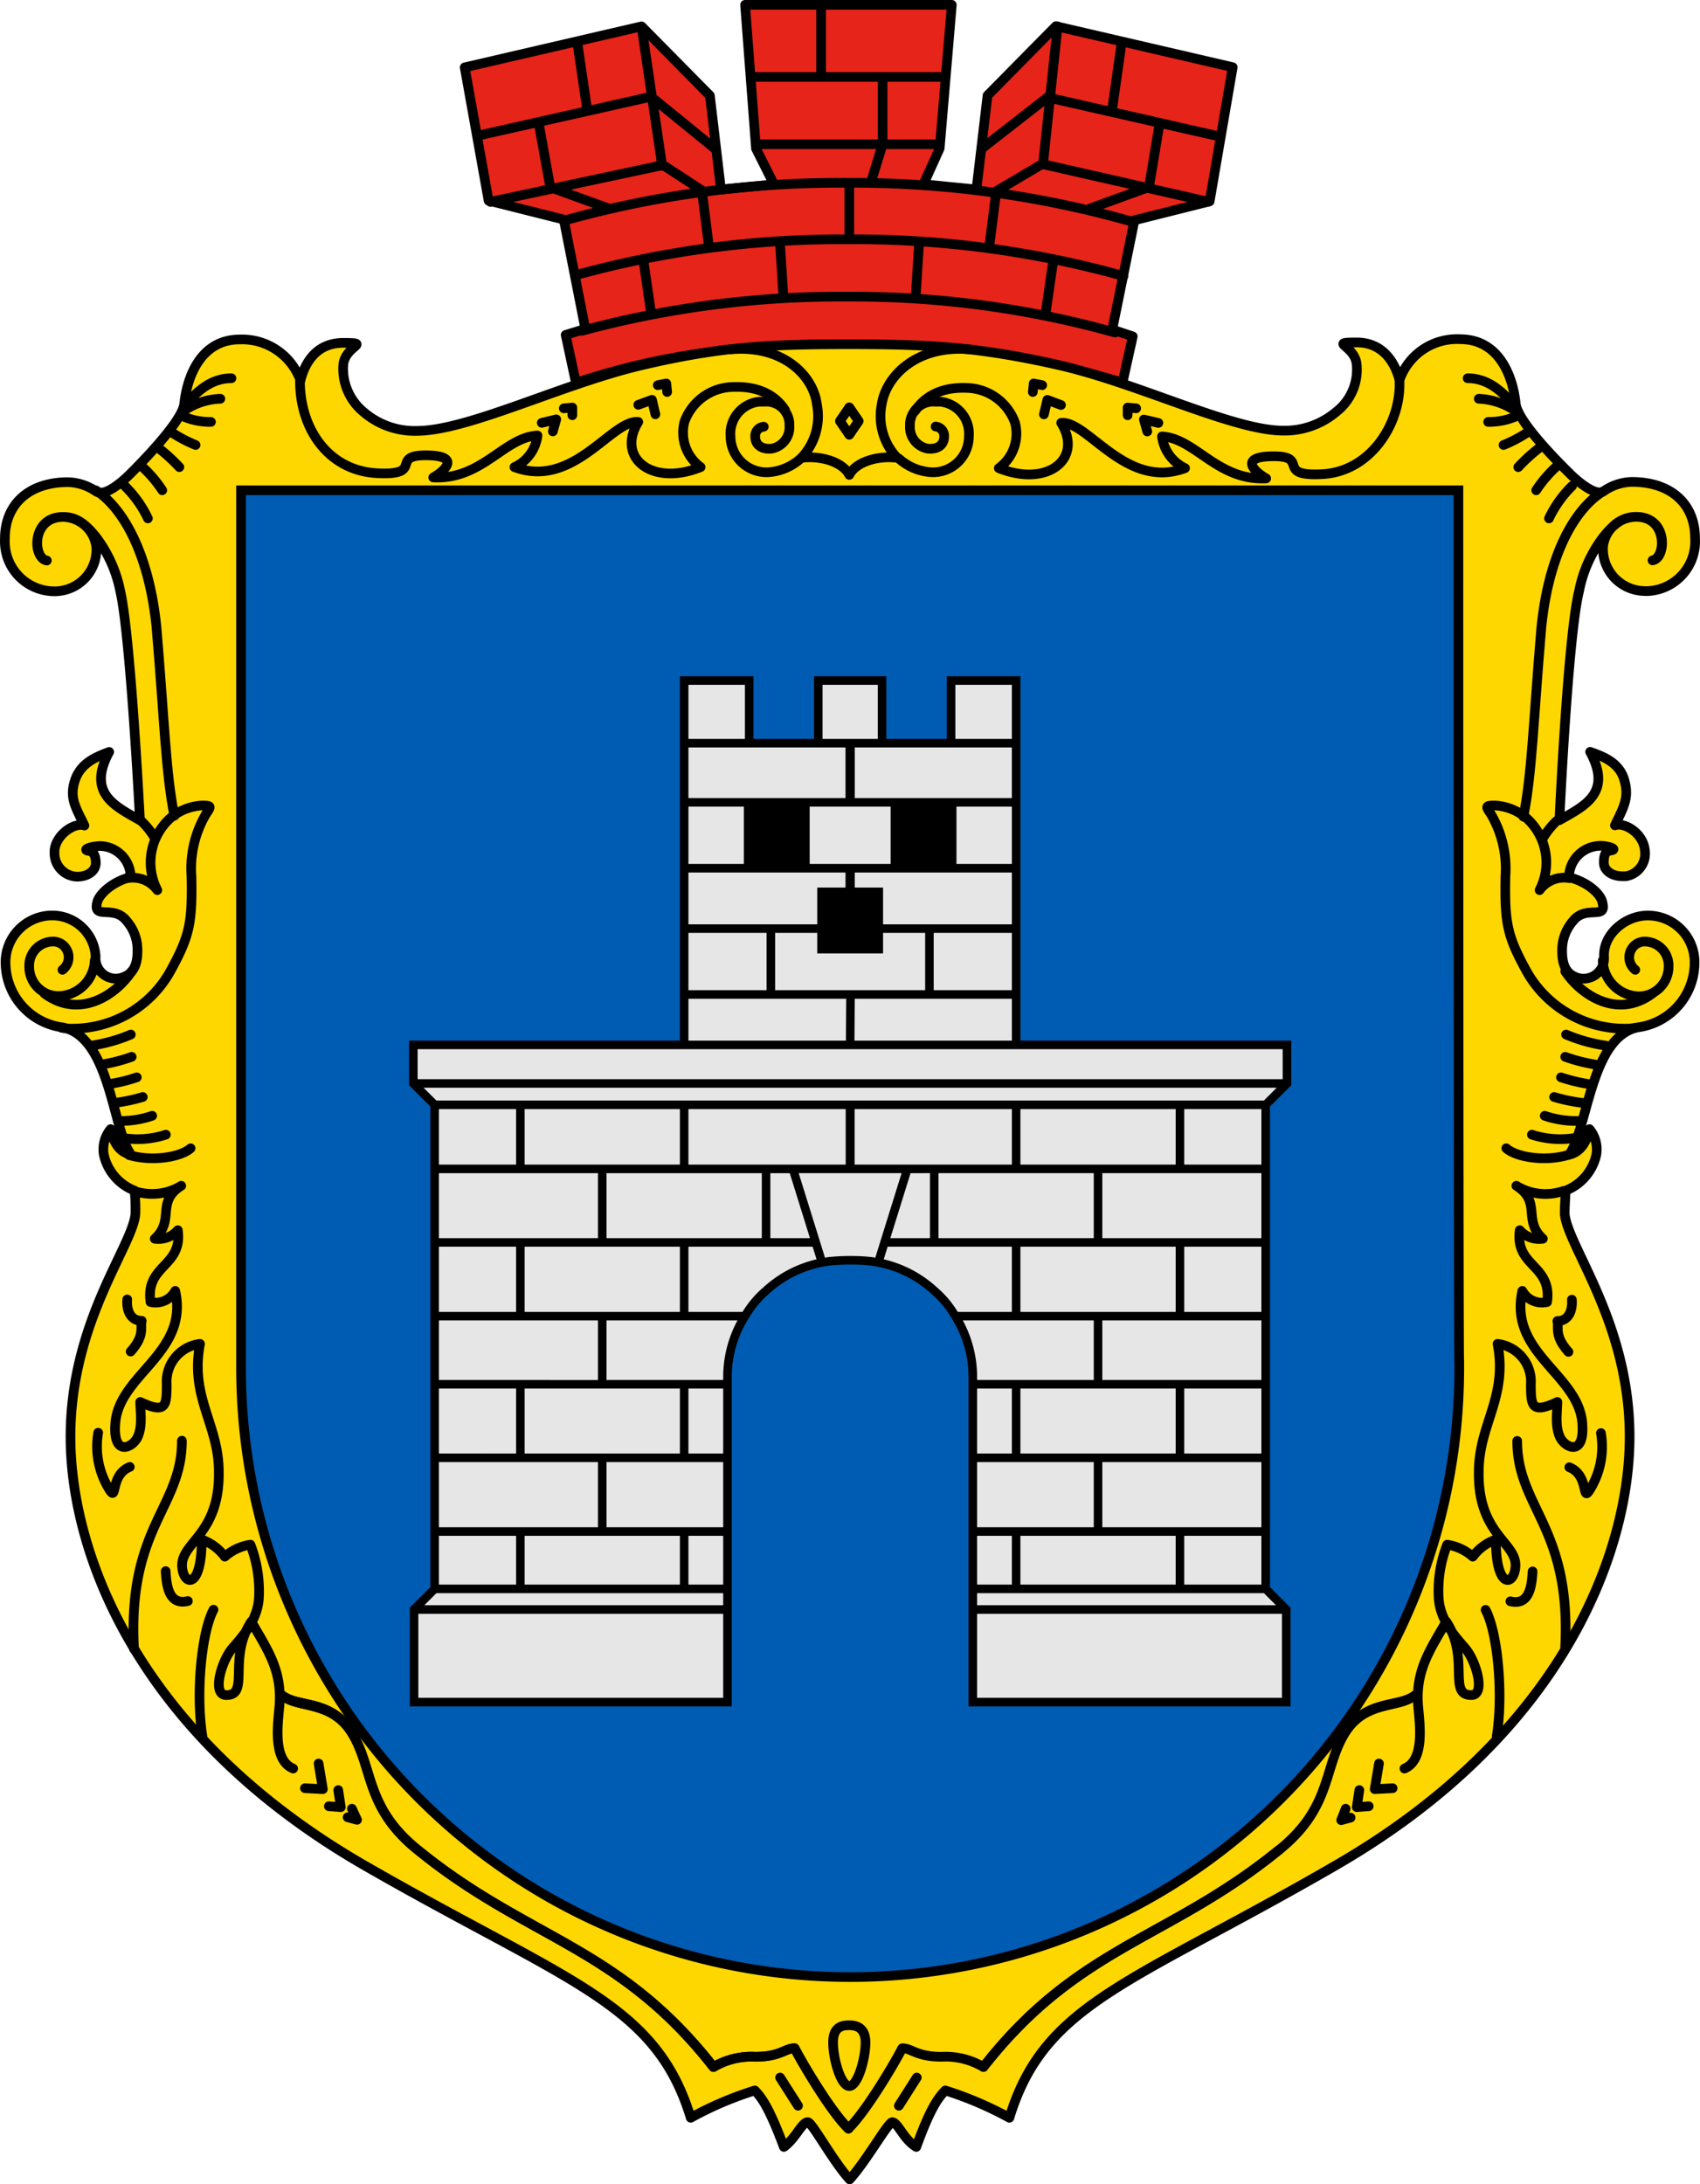 <svg xmlns="http://www.w3.org/2000/svg" viewBox="0 0 198.99 255.61"><defs><style>.a{fill:#e62419;}.a,.b,.c,.e{stroke:#000;stroke-width:1.13px;}.a,.b,.c{stroke-linecap:round;stroke-linejoin:round;}.a,.c,.d{fill-rule:evenodd;}.b,.e{fill:none;}.c{fill:gold;}.d{fill:#005bb2;}.e{stroke-miterlimit:11.34;}.f{fill:#e6e6e6;}</style></defs><path class="a" d="M99.213,40.285c-16.7-.09-25.8,2.59-31.8,4.5l-1.2-5.59,2.3-.71-2.52-12.79-8.8-2.21-2.8-15.6,20.7-4.8,8,8.1,1.3,11,6.2-.61-2.1-4.19L87.213.565h24.2l-1.42,16.8-1.9,4.2,6.2.61,1.3-11,8-8.11,20.7,4.8-2.7,15.7-8.8,2.21-2.6,12.79,2.4.8-1.2,5.41C126.412,43.285,115.993,40.375,99.213,40.285Z"/><path class="b" d="M66.112,25.795a119.49,119.49,0,0,1,33-4.4,119.66,119.66,0,0,1,33.6,4.6m-65.3,6.2a116.62,116.62,0,0,1,31.8-4.19,117.08,117.08,0,0,1,32.3,4.3m-63.4,6.41a115.54,115.54,0,0,1,31-4,113.73,113.73,0,0,1,31.4,4.2m-74.3-23.1,20-4.5,7.6,6.19m-26.4,6.12,20.2-4.31,4.6,3m-10.9,2.1-6.9-2.5-1.3-7.2m5.6-2-1.1-7.5m9.9,14.2-2.4-16.2m7.88,25.7-.8-6.3m9.5,12-.4-6.3m-15.1,8.2-.9-6.2m24.12-2.31v-6.61m43-5.5-19.8-4.5-7.7,6m26.5,6.21-19.42-4.41-5.4,3.2m11,2,6.9-2.5,1.2-7.2m-5.5-2,1.1-7.7m-9.2,14.2,1.7-16.11m-8,25.8.8-6.31m-9.4,12,.4-6.29m14.8,8.38.9-6.2m-23.88-2.46v-6.61m2.6-.29,1.3-4.2v-7.9m-7.2-.31V1.005m-7.9,8h22.3m-21.52,7.88h21"/><path class="c" d="M99.412,40.285c9.2,0,15,.29,24.4,2.41s20.5,7.7,26.4,7.7a9.35,9.35,0,0,0,6.2-2.2,6.25,6.25,0,0,0,2.4-5.41c-.1-2.41-3.5-2.71,0-2.71,3.1,0,4.5,2.41,5,4.41a7.11,7.11,0,0,1,7.1-4.79c4.7,0,6.2,4.59,6.5,7.5.2,2.29,5.9,7.79,6.4,8.29s2.9,2.71,3.9,2a6,6,0,0,1,3.3-1.09c4.6,0,7.4,2.59,7.4,6.59a5.82,5.82,0,0,1-5.42,6.18h0a4.996,4.996,0,0,1-.55,0,4.94,4.94,0,0,1-4.81-5,.14.14,0,0,0,0-.09,3.92,3.92,0,0,1,3.9-3.59c3.8,0,3.5,4.9,1.9,5.09,1.6-.3,1.8-5.09-1.9-5.09-1.3,0-2.4.5-3.9,2.4a15.2,15.2,0,0,0-2.8,6.3c-1.3,5.2-2.3,26.8-2.3,26.8,3-1.7,6.2-3.2,3.6-8,1.4.5,3.4,1.19,4,3.3s-.1,3.2-1.1,5.3c1.1-.4,3.3.9,3.5,2.9a2.68,2.68,0,0,1-2.23,3.06h-.37c-1.3,0-2.2-.7-2.2-1.6s.2-1.3.7-1.4c.9-.1.2-.4-.4-.5a3.7,3.7,0,0,0-4.313,2.962l-.007.038h0a3.08,3.08,0,0,0-.06.61c2.3.6,3.7,2,3.9,2.9.6,2.2-1.9.3-3.4,2.2a5.17,5.17,0,0,0-1.3,3.5c0,.9.1,2.4,1.4,3a2.4,2.4,0,0,0,3.23-1h0a2.27,2.27,0,0,0,.27-1.3c-.1-2.6,2.4-4.7,4.9-4.81a5.47,5.47,0,0,1,5.699,5.231l.001.019h0v.44a7.65,7.65,0,0,1-6.7,7.4c-5.5,1.2-5.8,12-8,14.9,1.4-.3,2.1-1.6,2.4-3a3.73,3.73,0,0,1,.8,3,5.86,5.86,0,0,1-3.6,4.2c0,.61-.1,1.7-.1,2.7.3,3.8,7.6,12.7,7.6,26.1s-7.7,34.7-34.3,50.1c-24,13.9-34.2,16.1-38.3,29.6a41.669,41.669,0,0,0-7.5-3.2c-1,1-1.9,2.5-3.4,6.61-1.5-.9-2.1-2.8-2.8-2.9-.5,0-3,4.5-5,6.7-2-2.2-4.4-6.7-4.9-6.7-.7,0-1.4,1.9-2.8,2.9-1.5-4-2.4-5.61-3.4-6.61a40.291,40.291,0,0,0-7.5,3.2c-4.1-13.5-14.3-15.8-38.3-29.6-26.6-15.4-34.3-36.6-34.3-50.1s7.3-22.3,7.6-26.1a22.003,22.003,0,0,0-.1-2.7,5.88,5.88,0,0,1-3.6-4.2,3.73,3.73,0,0,1,.8-3c.3,1.4.9,2.7,2.4,3-2.2-2.9-2.4-13.7-8-14.9a7.67,7.67,0,0,1-6.7-7.4,5.48,5.48,0,0,1,5.25-5.7h.39a5.08,5.08,0,0,1,4.9,4.8,2.39,2.39,0,0,0,2.14,2.58,2.55,2.55,0,0,0,1.36-.28c1.3-.6,1.4-2.1,1.4-3a5.17,5.17,0,0,0-1.3-3.5c-1.5-1.9-4,0-3.4-2.2.2-.8,1.6-2.3,3.9-2.9a3.65,3.65,0,0,0-3.56-3.63,5.71,5.71,0,0,0-.82.09c-.6.1-1.3.4-.4.5.4.1.7.5.7,1.4s-.9,1.6-2.2,1.6a2.74,2.74,0,0,1-2.63-2.83h0v-.26c.2-1.9,2.4-3.3,3.5-2.9-1-2.1-1.8-3.2-1.1-5.31s2.7-2.8,4-3.3c-2.6,4.8.6,6.3,3.6,8,0,0-1.1-21.6-2.3-26.8a15.51,15.51,0,0,0-2.8-6.3c-1.5-1.9-2.6-2.4-3.9-2.4-3.7,0-3.6,4.8-1.9,5.1-1.6-.2-1.9-5.1,1.9-5.1a4,4,0,0,1,3.9,3.6,4.9,4.9,0,0,1-4.692,5.099l-.018.001h0a5.81,5.81,0,0,1-6-5.61h0a5.23,5.23,0,0,1,0-.56c0-4,2.8-6.6,7.4-6.6a6.09,6.09,0,0,1,3.3,1.1c1.1.7,3.4-1.5,3.9-2s6.2-6.1,6.4-8.3c.3-2.9,1.8-7.5,6.5-7.5a7.27,7.27,0,0,1,7.1,4.8c.5-2,1.8-4.4,5-4.4,3.5,0,.1.3,0,2.7a6.56,6.56,0,0,0,2.4,5.4,9.15,9.15,0,0,0,6.2,2.2c6,0,17-5.5,26.4-7.7S90.213,40.285,99.412,40.285Z"/><path class="b" d="M85.612,40.875c6.2-.5,9.6,3.2,10,6.41a7.08,7.08,0,0,1-1.8,6.29c2.5-.29,4.9.59,5.6,2,.7-1.41,3.1-2.29,5.6-2a7.08,7.08,0,0,1-1.8-6.29c.5-3.21,4-6.91,10.2-6.41"/><path class="b" d="M74.713,47.375l1.6-.59.4,1.7m-13.3,1,1.7-.41-.4,1.41m12.28-5.41,1-.2.1,1m-12.1,1.91,1-.09v.9m57.2-1.2-1.6-.6-.4,1.7m13.4,1-1.7-.4.4,1.4m-12.3-5.42-1-.2-.1,1m12.1,1.91-1-.09v.9"/><path class="b" d="M93.713,53.665a6.25,6.25,0,0,1-3.8,1.6,4.22,4.22,0,0,1-4.4-4v-.16a3.77,3.77,0,0,1,3.35-4.1h.65a2.71,2.71,0,0,1,2.89,2.5v.3a2.54,2.54,0,0,1-2.1,2.7c-1.1.1-1.9-.4-1.9-1.4a1.08,1.08,0,0,1,.983-1.169l.017-.001h0"/><path class="b" d="M35.112,44.575c0,5.71,3.4,10.5,9,10.8s1.5-2.09,5.7-2.09,2.3,1.79.9,2.59c5.7.29,8.3-4.71,12.2-4.91a4.68,4.68,0,0,1-2.7,3.7c6.9,2.6,11.4-5.59,14.5-5.29-2.6,4.2,1.6,7.59,7.3,5.29a5,5,0,0,1-1.9-5.29,6.15,6.15,0,0,1,5.88-4.09c3.2-.09,5,1.29,5.9,2.7"/><path class="b" d="M17.312,60.665a13.31,13.31,0,0,0-2.7-3.79m6.38-2.21a20.87,20.87,0,0,0-2.4-2.2m.4,4.91a14.12,14.12,0,0,0-2.3-2.71m6.2-2.59a16.51,16.51,0,0,1-2.7-1.41m4.5-1.29a8,8,0,0,1-3.4-.71m5.8-4.4c-2.2,0-3.8,1.3-5.2,2.9m3.9-.5a8,8,0,0,0-4.1,1.3"/><polygon class="b" points="98.313 49.275 99.412 50.885 100.512 49.275 99.412 47.665 98.313 49.275"/><path class="d" d="M170.713,57.375h-142.5v102.69a71.3,71.3,0,0,0,142.6,0v-.3C170.713,159.785,170.713,57.375,170.713,57.375Z"/><path class="b" d="M18.113,98.065a8.8,8.8,0,0,0-1.6-2"/><path class="b" d="M7.312,113.495a1.86,1.86,0,0,0,.34-2.6h0a1.79,1.79,0,0,0-1.53-.71,2.8,2.8,0,0,0-2.7,2.89h0a3.42,3.42,0,0,0,3.349,3.49l.011 0h.21a4.35,4.35,0,0,0,4.1-4.19"/><path class="b" d="M5.213,116.275c4.2,3.1,8.5,0,10.2-2.6"/><path class="b" d="M7.213,120.275a6,6,0,0,0,1.4.1,13.12,13.12,0,0,0,11.2-6.5c2.4-4.31,2.7-5.81,2.6-11.31a12.54,12.54,0,0,1,1.7-7.3c.6-.9.7-1-.5-1a6.24,6.24,0,0,0-3.7,1.5,7,7,0,0,0-1.5,8.4,3.57,3.57,0,0,0-3.5-1.4"/><path class="b" d="M11.213,57.375c3.5,2.29,6.3,8,7.1,16,.9,10.5,1.1,17.3,2.1,22.09"/><path class="b" d="M24.992,188.375c-1.4,2.61-2.1,9.8-1.3,14.8m-2.4-34.58c0,7.89-6.4,10.1-5.6,24.39m23.9,16.5.3,2-1.4-.11m-1.2-5,.5,3-2.1-.11m5.5,2.4.6,1.3-1.1-.3m-21.3-28.8c.1,2,.5,4,2.6,3.5m-10.5-19.7a9.53,9.53,0,0,0,1.1,6.3c1.3,2.3.1-1.3,2.6-2.3m-.3-19.6c-.1,1.3.4,2.5,1.7,2.5-.2.8.4,1.7-1.3,3.6"/><path class="b" d="M15.713,139.375a6.56,6.56,0,0,0,5.5-.61c-3,1.9-.7,4-3.1,6.2a3,3,0,0,0,2.7-1c.6,4.3-3.8,4-3.2,8.4a2.6,2.6,0,0,0,2.9-1.3c1.6,7.2-6.4,9.7-7,15.3-.4,4.2,2,3.1,2.6,1.8s.3-3,.3-4.1c3,1.4,3.1.5,3.1-2.1a4.45,4.45,0,0,1,3.9-4.7c-1.2,6.3,2.2,9.4,2.2,15,.1,7.3-4.4,8.2-4.3,11,.1,2.3,2.3,2.9,2.3-3.1a5.86,5.86,0,0,1,2.7,2,5.83,5.83,0,0,1,3-1.4,15.14,15.14,0,0,1,1,6.1c-.1,2.6-1.8,4.5-3.1,6s-2.4,5.4-.8,5.5c2.9.1.2-4.3,3-8.6,1.9,3.3,3.6,5.7,3.3,9.8-.2,2.3-.8,6.4,1.6,7.4"/><path class="b" d="M15.312,121.065a18.66,18.66,0,0,1-4.7,1.31m4.8,1.3a19.14,19.14,0,0,1-3.5.9m4.1,1.5a18.7,18.7,0,0,1-3.4.81m4.1,1.49a19.73,19.73,0,0,1-3.4.7m4.5,1.5a11.33,11.33,0,0,1-4,.6m5.6,1.61a10.72,10.72,0,0,1-5,.39m7.9,1.2c-1.1,1-4.4,1.61-7.2.8"/><path class="b" d="M99.312,249.095c-1.9-1.81-5.1-7.11-6.3-9.4-1.1,0-1.7,1-4.6,1a8.7,8.7,0,0,0-4.9,1.2c-11.1-14.2-21.7-14.9-34.6-25.4-6.1-4.9-5.2-9.4-7.6-13.5s-6.4-3-8.3-4.6c1.9,1.5,5.9.39,8.3,4.6"/><path class="b" d="M105.213,53.665a6.28,6.28,0,0,0,3.8,1.6,4.2,4.2,0,0,0,4.39-4,.43.43,0,0,0,0-.16,3.76,3.76,0,0,0-3.34-4.1h-.65a2.73,2.73,0,0,0-2.9,2.5,1.499,1.499,0,0,0,0,.3,2.55,2.55,0,0,0,2.1,2.7c1.1.1,1.9-.4,1.9-1.4a1.1,1.1,0,0,0-1-1.19h0"/><path class="b" d="M163.813,44.575c.2,5-3.4,10.6-9,10.91s-1.5-2.09-5.7-2.09-2.3,1.8-.9,2.59c-5.7.3-8.3-4.7-12.2-4.91a4.78,4.78,0,0,0,2.7,3.71c-6.9,2.59-11.4-5.59-14.5-5.3,2.6,4.21-1.6,7.59-7.3,5.3a5,5,0,0,0,1.9-5.3,6.14,6.14,0,0,0-5.8-4.09c-3.2-.1-5,1.3-5.9,2.7"/><path class="b" d="M99.412,237.005c.6,0,1.9.12,1.9,2s-.9,5.12-1.9,5.12-1.9-3.2-1.9-5.12S98.713,237.005,99.412,237.005Zm-8.1,6.12,2.1,3.3m13.9-3.3-2.1,3.3"/><path class="b" d="M181.313,60.665a13.31,13.31,0,0,1,2.7-3.79m-6.3-2.21a20.87,20.87,0,0,1,2.4-2.2m-.3,4.91a14.49,14.49,0,0,1,2.3-2.71m-6.12-2.59a15.411,15.411,0,0,0,2.7-1.41m-4.5-1.29a8,8,0,0,0,3.4-.71m-5.8-4.4c2.2,0,3.8,1.3,5.2,2.9m-3.9-.5a8.17,8.17,0,0,1,4.1,1.3"/><path class="b" d="M180.613,98.065a9.63,9.63,0,0,1,1.6-2"/><path class="b" d="M191.412,113.495a1.87,1.87,0,0,1-.32-2.6,1.78,1.78,0,0,1,1.52-.71,2.8,2.8,0,0,1,2.7,2.896l-0.0.004h0a3.47,3.47,0,0,1-3.38,3.51h-.22a4.33,4.33,0,0,1-4.1-4.19"/><path class="b" d="M193.412,116.275c-4.2,3.1-8.5,0-10.2-2.6"/><path class="b" d="M191.412,120.275a6,6,0,0,1-1.4.1,13.15,13.15,0,0,1-11.2-6.5c-2.4-4.31-2.7-5.81-2.6-11.31a12.56,12.56,0,0,0-1.7-7.3c-.6-.9-.7-1,.5-1a6.21,6.21,0,0,1,3.7,1.5,7,7,0,0,1,1.5,8.4,3.55,3.55,0,0,1,3.5-1.4"/><path class="b" d="M187.513,57.575c-3.5,2.3-6.3,7.81-7.1,15.91-.9,10.5-1.1,17.3-2.1,22.08"/><path class="b" d="M159.113,209.485l-.3,2,1.4-.11m1.2-5-.5,3,2.1-.11m-5.5,2.4-.52,1.34,1.1-.3m21.3-28.81c-.1,2-.5,4-2.6,3.5m10.6-19.69a9.53,9.53,0,0,1-1.1,6.3c-1.3,2.31-.1-1.3-2.6-2.3m.3-19.61c.1,1.3-.4,2.5-1.7,2.5.2.8-.4,1.7,1.3,3.61m-9.7,30.19c1.4,2.61,2.1,9.81,1.3,14.81m2.4-34.58c0,7.88,6.4,10.1,5.6,24.38"/><path class="b" d="M182.993,139.375a6.5,6.5,0,0,1-5.5-.61c3,1.9.7,4,3.1,6.2a3,3,0,0,1-2.7-1c-.6,4.3,3.8,4,3.2,8.4a2.59,2.59,0,0,1-2.9-1.3c-1.6,7.2,6.4,9.7,7,15.3.4,4.2-2,3.1-2.6,1.8s-.3-3-.3-4.1c-3,1.4-3.1.5-3.1-2.1a4.45,4.45,0,0,0-3.9-4.7c1.2,6.3-2.2,9.4-2.2,15-.1,7.3,4.4,8.2,4.3,11-.1,2.3-2.3,2.9-2.3-3.1a5.79,5.79,0,0,0-2.7,2,5.87,5.87,0,0,0-3-1.4,14.81,14.81,0,0,0-1,6.1c.1,2.6,1.8,4.5,3.1,6s2.4,5.4.8,5.5c-2.9.1-.2-4.3-3-8.6-1.9,3.3-3.6,5.7-3.3,9.8.2,2.3.8,6.4-1.6,7.4"/><path class="b" d="M183.313,121.065a18.89,18.89,0,0,0,4.7,1.31m-4.8,1.3a19.351,19.351,0,0,0,3.5.9m-4,1.5a20.001,20.001,0,0,0,3.4.81m-4.2,1.49a19.73,19.73,0,0,0,3.4.7m-4.5,1.5a11.33,11.33,0,0,0,4,.6m-5.5,1.61a10.74,10.74,0,0,0,5,.39m-8,1.2c1.1,1,4.4,1.61,7.2.8"/><path class="b" d="M99.312,249.095c1.9-1.81,5.1-7.11,6.3-9.4,1.1,0,1.7,1,4.6,1a8.68,8.68,0,0,1,4.9,1.2c11.1-14.2,21.7-14.9,34.6-25.4,6.1-4.9,5.2-9.4,7.6-13.5s6.4-3,8.3-4.6c-1.9,1.5-5.9.39-8.3,4.6"/><path class="e" d="M170.713,57.375h-142.5v102.69a71.3,71.3,0,0,0,142.6,0v-.3C170.713,159.785,170.713,57.375,170.713,57.375Z"/><path class="b" d="M99.312,249.095c-1.9-1.81-5.1-7.11-6.3-9.4-1.1,0-1.7,1-4.6,1a8.7,8.7,0,0,0-4.9,1.2c-11.1-14.2-21.7-14.9-34.6-25.4-6.1-4.9-5.2-9.4-7.6-13.5s-6.4-3-8.3-4.6c1.9,1.5,5.9.39,8.3,4.6"/><path class="b" d="M115.112,241.875c11.1-14.2,21.7-14.89,34.6-25.39"/><path class="f" d="M87.386,153.971a11.343,11.343,0,0,1,2.373-2.851,13.256,13.256,0,0,1,7.286-3.387,23.301,23.301,0,0,1,2.508-.123h.13a20.618,20.618,0,0,1,2.316.124,13.269,13.269,0,0,1,7.287,3.415,11.195,11.195,0,0,1,2.42,2.917l.159.267a13.264,13.264,0,0,1,1.883,6.833v38.145h36.93V188.292l-2.399-2.41v-56.54l2.49-2.49v-4.69H119.068V79.511h-7.86V86.851H103.368V79.511h-7.71V86.851H87.818V79.511H79.957v42.65H48.258v4.69l2.49,2.49v56.54l-2.4,2.41v11.02H85.278V161.167a13.239,13.239,0,0,1,1.966-6.978Z"/><path d="M148.65,178.727V129.498l2.492-2.493v-5.223h-31.7V79.141h-8.611v7.331h-7.084V79.141H95.279v7.331H88.195V79.141H79.583v42.641H47.883v5.223l2.493,2.493V185.731l-2.407,2.407V199.689H85.653V161.162a12.826,12.826,0,0,1,1.91-6.771l.06-.102.065-.103a10.991,10.991,0,0,1,2.32-2.775A12.887,12.887,0,0,1,97.095,148.106a23.394,23.394,0,0,1,2.46-.122h.127a19.836,19.836,0,0,1,2.259.124,12.899,12.899,0,0,1,7.09,3.314,10.994,10.994,0,0,1,2.351,2.836l.012.02.143.246h.001a12.826,12.826,0,0,1,1.832,6.638V199.689H151.057V188.138l-2.407-2.407v-7.004Zm-1,0h-18.621v-7.628h18.621Zm-28.208,1h18.174V185.438H119.442Zm0-17.235h18.174v7.607H119.442Zm28.208,7.607h-9.034v-7.607h9.034Zm0-8.607h-18.621V154.524h18.621Zm-47.616-31.701h18.408v6.499h-18.408Zm37.582,6.499H119.442v-6.499h18.174Zm-28.761,1V144.896h-4.64l2.368-7.606Zm1,0h18.174V144.896H109.855Zm9.587,8.606h18.174V153.524H119.442Zm28.208,7.628h-9.034V145.896h9.034Zm0-8.628h-18.621v-7.606h18.621Zm-9.034-8.606v-6.499h9.034v6.499Zm-38.6-14.508.035-4.904h18.391v4.904Zm-.546-5.904H90.732v-6.707H95.659v2.403h7.707v-2.403h4.926v6.707Zm18.972,0h-9.149v-6.707h9.149Zm0-7.707H103.366v-4.304h-3.311v-1.763h18.387Zm0-7.067h-6.485V94.396h6.485Zm-14.192,0H94.775V94.396h9.475Zm-17.182,0H80.583V94.396h6.485Zm11.902,1v1.763H95.659v4.304H80.583v-6.067Zm-9.238,7.067v6.707H80.583v-6.707Zm28.709-29.029v6.331h-6.611V80.141Zm-7.456,7.331h7.456V93.396H100.055V87.472h10.931ZM98.915,80.141h3.831v6.331H96.279V80.141Zm-3.136,7.331H98.97V93.396H80.583V87.472H95.779Zm-8.584-7.331v6.331H80.583V80.141Zm-6.612,36.736H99.051l-.035,4.904H80.583Zm18.426,5.904h51.133v3.51H48.883v-3.51Zm-49.426,4.51h99.858l-1.499,1.499H99.513l-.021.022v-.022H51.082ZM79.583,153.524H61.409V145.896H79.583ZM70.996,144.896v-7.606H89.17V144.896H70.996Zm8.586-8.606H61.409v-6.499H79.583Zm10.587,1h2.273L94.81,144.896h-4.64Zm0-1H80.583v-6.499H98.991l0,6.499Zm-38.794-6.499h9.034v6.499H51.375Zm0,7.499h18.621V144.896H51.375Zm0,8.606h9.034V153.524H51.375Zm0,8.628h18.621v6.968H51.375Zm28.208,15.575H61.409v-7.607H79.583Zm-28.208-7.607h9.034v7.607H51.375Zm0,8.607h18.621v7.628H51.375Zm10.034,8.628H79.583V185.438H61.409Zm-1,0V185.438H51.375v-5.711ZM51.082,186.438h33.571v1.416H49.666Zm-2.114,12.251v-9.835H84.653v9.835Zm35.685-13.251H80.583v-5.711h4.07Zm0-6.711H70.996v-7.628H84.653Zm0-8.628H80.583v-7.607h4.07Zm0-8.938v.33H70.996V154.524H86.325A13.868,13.868,0,0,0,84.653,161.162Zm4.693-10.501a11.873,11.873,0,0,0-2.431,2.863H80.583V145.896H95.121l.46,1.476A13.868,13.868,0,0,0,89.347,150.661Zm10.336-3.677H99.555a23.824,23.824,0,0,0-2.6.132c-.13.017-.258.045-.387.065l-3.079-9.891h12.046l-3.08,9.891c-.125-.02-.249-.047-.375-.063A20.411,20.411,0,0,0,99.682,146.984Zm10.01,3.688a13.909,13.909,0,0,0-6.249-3.3l.46-1.476h14.538V153.524h-6.333A11.877,11.877,0,0,0,109.693,150.672Zm3.007,3.852h15.329v6.968H114.371v-.33A13.857,13.857,0,0,0,112.7,154.524Zm1.672,7.968h4.07v7.607h-4.07Zm0,8.607h13.657v7.628H114.371Zm4.07,8.628V185.438h-4.07v-5.711ZM114.371,198.689v-9.835H150.057v9.835Zm34.987-10.835h-34.987v-1.416H147.943Zm-1.709-2.416h-9.034v-5.711h9.034Z"/></svg>